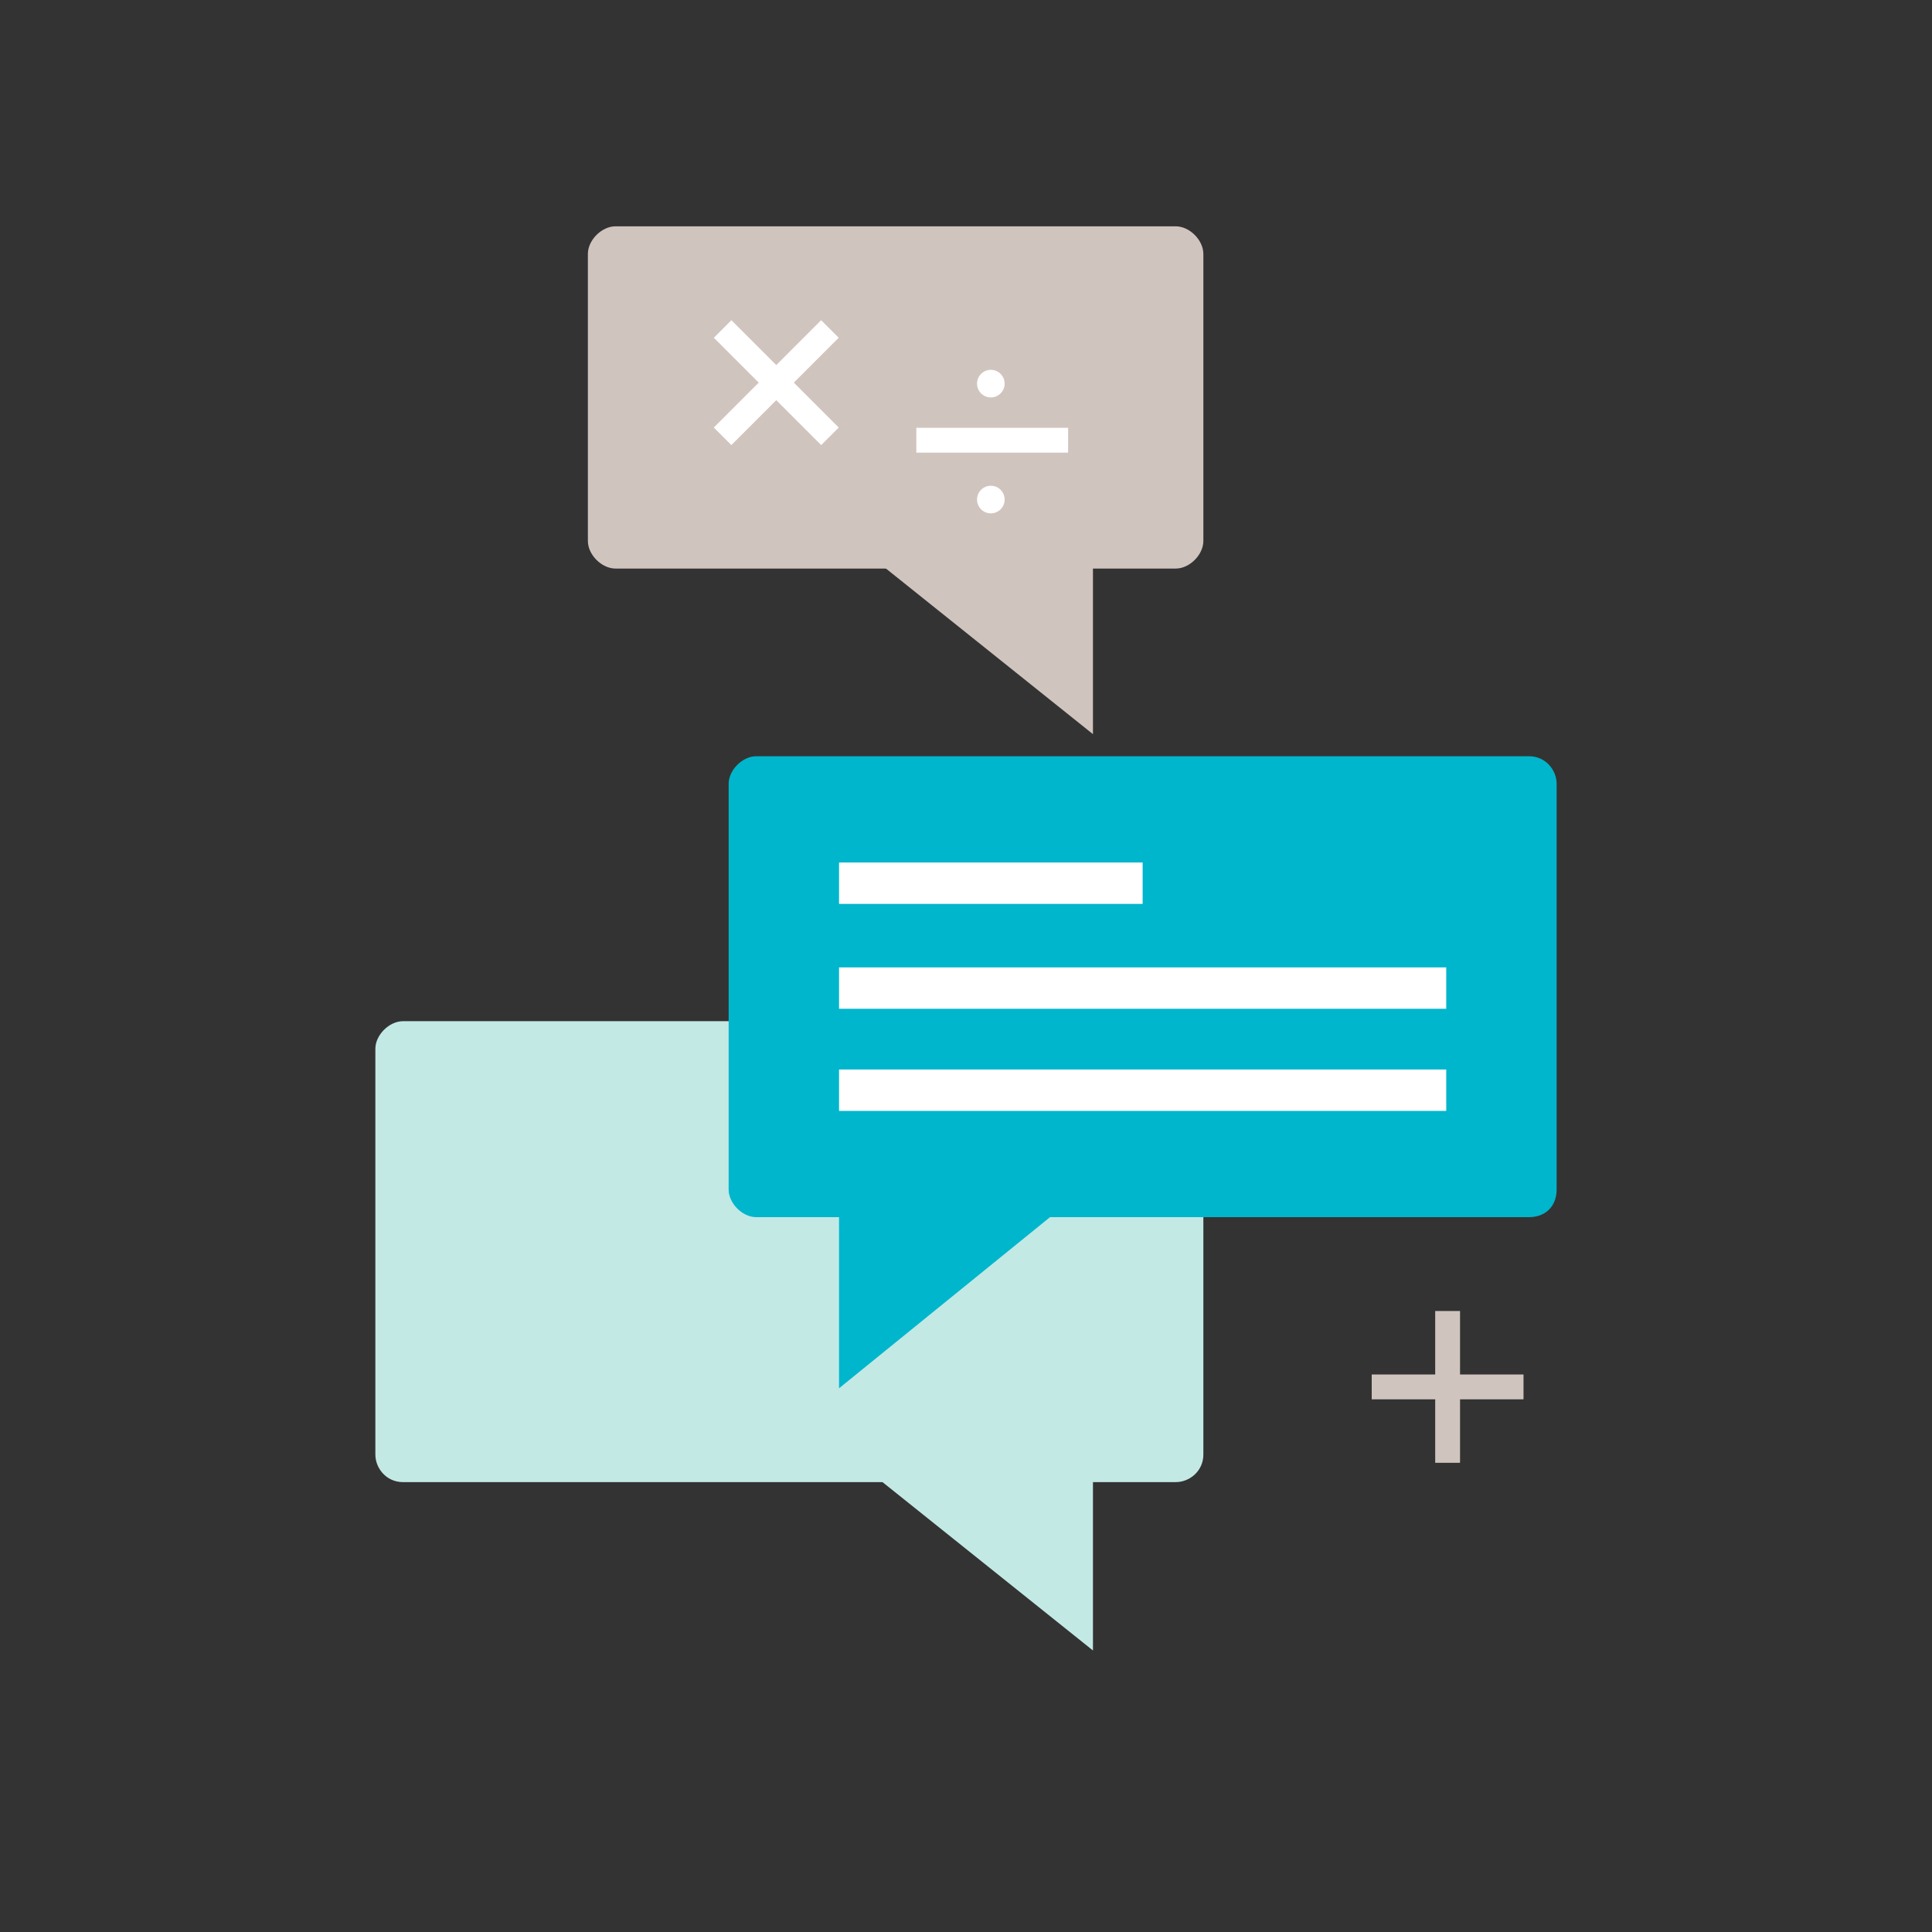 <?xml version="1.0" encoding="utf-8"?>
<!-- Generator: Adobe Illustrator 24.0.1, SVG Export Plug-In . SVG Version: 6.00 Build 0)  -->
<svg version="1.1" id="圖層_1" xmlns="http://www.w3.org/2000/svg" xmlns:xlink="http://www.w3.org/1999/xlink" x="0px" y="0px"
	 viewBox="0 0 70 70" style="enable-background:new 0 0 70 70;" xml:space="preserve">
<rect x="0" y="0" width="70" height="70" fill="#333333" stroke="none"/>
<style type="text/css">
	.st0{fill:none;}
	.st1{fill:#C3E9E5;}
	.st2{fill:#D0C4BE;}
	.st3{fill:#00B6CC;}
	.st4{fill:none;stroke:#FFFFFF;stroke-width:1.5;stroke-miterlimit:10;}
	.st5{fill:#FFFFFF;}
</style>
<rect class="st0" width="70" height="70"/>
<g>
	<g>
		<g>
			<path class="st1" d="M14.6,53.7h28c0.5,0,1-0.4,1-1V38c0-0.5-0.5-1-1-1h-28c-0.5,0-1,0.5-1,1v14.7C13.6,53.2,14,53.7,14.6,53.7z"
				/>
			<polygon class="st1" points="39.6,52 39.6,59.8 30.6,52.6 			"/>
		</g>
		<g>
			<path class="st2" d="M22.3,20.6h20.3c0.5,0,1-0.5,1-1V9.2c0-0.5-0.5-1-1-1H22.3c-0.5,0-1,0.5-1,1v10.4
				C21.3,20.1,21.8,20.6,22.3,20.6z"/>
			<polygon class="st2" points="39.6,18.8 39.6,26.6 30.6,19.4 			"/>
		</g>
		<path class="st3" d="M55.4,44.1h-28c-0.5,0-1-0.5-1-1V28.4c0-0.5,0.5-1,1-1h28c0.6,0,1,0.5,1,1v14.7C56.4,43.7,56,44.1,55.4,44.1z
			"/>
		<polygon class="st3" points="30.4,42.4 30.4,50.3 39.4,43 		"/>
		<g>
			<line class="st4" x1="30.4" y1="32" x2="41.4" y2="32"/>
			<line class="st4" x1="30.4" y1="35.8" x2="52.4" y2="35.8"/>
			<line class="st4" x1="30.4" y1="39.5" x2="52.4" y2="39.5"/>
		</g>
	</g>
	<g>
		
			<rect x="25.4" y="13.4" transform="matrix(0.707 -0.707 0.707 0.707 -1.569 23.974)" class="st5" width="5.5" height="0.9"/>
		<rect x="27.7" y="11.1" transform="matrix(0.707 -0.707 0.707 0.707 -1.567 23.974)" class="st5" width="0.9" height="5.5"/>
	</g>
	<g>
		<rect x="33.2" y="15.5" class="st5" width="5.5" height="0.9"/>
		<circle class="st5" cx="35.9" cy="13.9" r="0.5"/>
		<circle class="st5" cx="35.9" cy="18.1" r="0.5"/>
	</g>
	<g>
		<rect x="49.7" y="49.8" class="st2" width="5.5" height="0.9"/>
		<rect x="52" y="47.5" class="st2" width="0.9" height="5.5"/>
	</g>
</g>
</svg>
